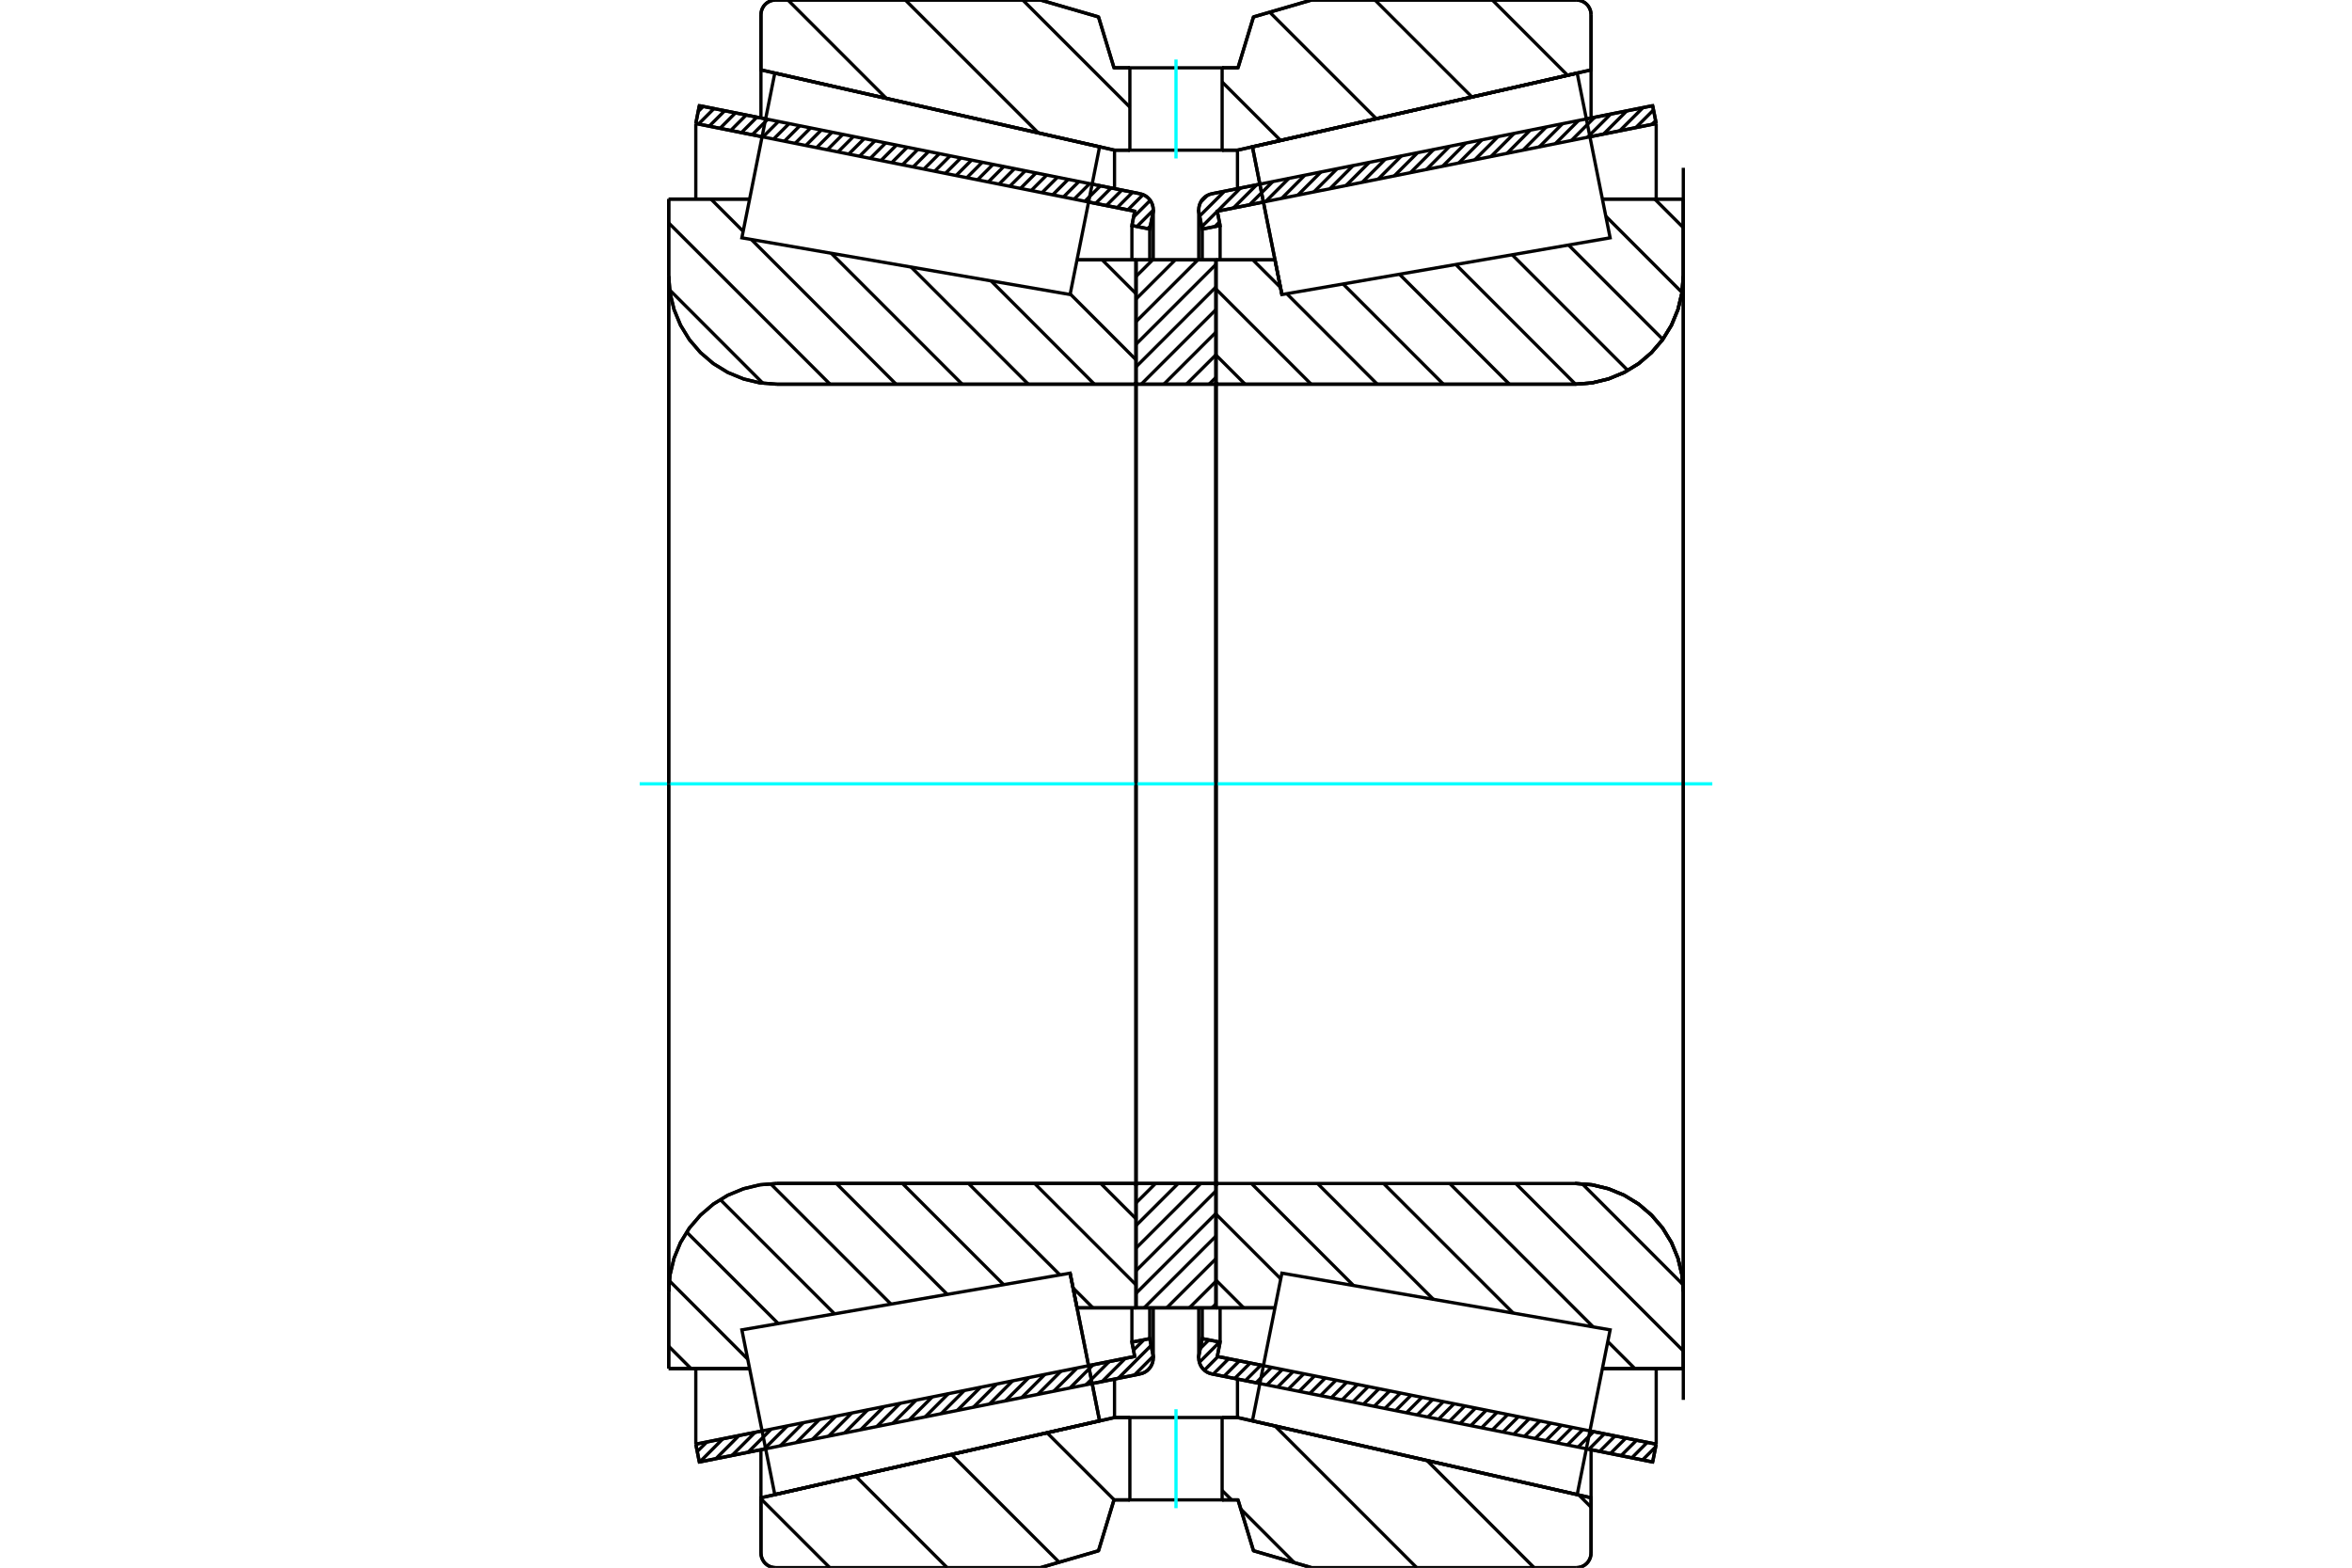 <?xml version="1.0" standalone="no"?>
<!DOCTYPE svg PUBLIC "-//W3C//DTD SVG 1.1//EN"
	"http://www.w3.org/Graphics/SVG/1.1/DTD/svg11.dtd">
<svg xmlns="http://www.w3.org/2000/svg" height="100%" width="100%" viewBox="0 0 36000 24000">
	<rect x="-1800" y="-1200" width="39600" height="26400" style="fill:#FFF"/>
	<g style="fill:none; fill-rule:evenodd" transform="matrix(1 0 0 1 0 0)">
		<g style="fill:none; stroke:#000; stroke-width:50; shape-rendering:geometricPrecision">
			<line x1="19284" y1="21181" x2="18550" y2="21034"/>
			<line x1="25296" y1="22382" x2="24281" y2="22179"/>
			<line x1="25350" y1="22109" x2="25296" y2="22382"/>
			<line x1="24336" y1="21906" x2="25350" y2="22109"/>
			<line x1="18632" y1="20766" x2="19338" y2="20907"/>
			<line x1="18675" y1="20547" x2="18632" y2="20766"/>
			<line x1="18402" y1="20493" x2="18675" y2="20547"/>
			<line x1="18353" y1="20739" x2="18402" y2="20493"/>
			<polyline points="18353,20739 18349,20763 18348,20788 18351,20826 18360,20863 18374,20899 18393,20932 18418,20961 18446,20987 18478,21008 18513,21024 18550,21034"/>
			<line x1="24281" y1="1821" x2="25296" y2="1618"/>
			<line x1="18550" y1="2966" x2="19284" y2="2819"/>
			<polyline points="18550,2966 18513,2976 18478,2992 18446,3013 18418,3039 18393,3068 18374,3101 18360,3137 18351,3174 18348,3212 18349,3237 18353,3261"/>
			<line x1="18402" y1="3507" x2="18353" y2="3261"/>
			<line x1="18675" y1="3453" x2="18402" y2="3507"/>
			<line x1="18632" y1="3234" x2="18675" y2="3453"/>
			<line x1="19338" y1="3093" x2="18632" y2="3234"/>
			<line x1="25350" y1="1891" x2="24336" y2="2094"/>
			<line x1="25296" y1="1618" x2="25350" y2="1891"/>
			<line x1="18402" y1="20022" x2="18402" y2="20493"/>
			<line x1="18402" y1="3507" x2="18402" y2="3978"/>
			<line x1="18675" y1="20022" x2="18675" y2="20547"/>
			<line x1="18675" y1="3453" x2="18675" y2="3978"/>
			<line x1="25350" y1="20951" x2="25350" y2="22109"/>
			<line x1="25350" y1="1891" x2="25350" y2="3049"/>
			<line x1="18348" y1="20022" x2="18348" y2="20788"/>
			<line x1="18348" y1="3212" x2="18348" y2="3978"/>
			<line x1="11719" y1="22179" x2="10704" y2="22382"/>
			<line x1="17450" y1="21034" x2="16716" y2="21181"/>
			<polyline points="17450,21034 17487,21024 17522,21008 17554,20987 17582,20961 17607,20932 17626,20899 17640,20863 17649,20826 17652,20788 17651,20763 17647,20739"/>
			<line x1="17598" y1="20493" x2="17647" y2="20739"/>
			<line x1="17325" y1="20547" x2="17598" y2="20493"/>
			<line x1="17368" y1="20766" x2="17325" y2="20547"/>
			<line x1="16662" y1="20907" x2="17368" y2="20766"/>
			<line x1="10650" y1="22109" x2="11664" y2="21906"/>
			<line x1="10704" y1="22382" x2="10650" y2="22109"/>
			<line x1="16716" y1="2819" x2="17450" y2="2966"/>
			<line x1="10704" y1="1618" x2="11719" y2="1821"/>
			<line x1="10650" y1="1891" x2="10704" y2="1618"/>
			<line x1="11664" y1="2094" x2="10650" y2="1891"/>
			<line x1="17368" y1="3234" x2="16662" y2="3093"/>
			<line x1="17325" y1="3453" x2="17368" y2="3234"/>
			<line x1="17598" y1="3507" x2="17325" y2="3453"/>
			<line x1="17647" y1="3261" x2="17598" y2="3507"/>
			<polyline points="17647,3261 17651,3237 17652,3212 17649,3174 17640,3137 17626,3101 17607,3068 17582,3039 17554,3013 17522,2992 17487,2976 17450,2966"/>
			<line x1="17325" y1="3978" x2="17325" y2="3453"/>
			<line x1="17325" y1="20547" x2="17325" y2="20022"/>
			<line x1="10650" y1="3049" x2="10650" y2="1891"/>
			<line x1="10650" y1="22109" x2="10650" y2="20951"/>
			<line x1="17598" y1="3978" x2="17598" y2="3507"/>
			<line x1="17598" y1="20493" x2="17598" y2="20022"/>
			<line x1="17652" y1="3978" x2="17652" y2="3212"/>
			<line x1="17652" y1="20788" x2="17652" y2="20022"/>
			<line x1="19621" y1="4509" x2="19621" y2="4509"/>
			<line x1="19515" y1="3978" x2="19621" y2="4509"/>
			<line x1="18612" y1="3978" x2="19515" y2="3978"/>
			<polyline points="18612,5845 18612,5851 18613,5856 18616,5862 18619,5867 18623,5871 18627,5875 18632,5878 18638,5881 18643,5882 18649,5882"/>
			<line x1="24108" y1="5882" x2="18649" y2="5882"/>
			<polyline points="24108,5882 24367,5862 24620,5801 24860,5702 25082,5566 25279,5397 25448,5200 25584,4978 25683,4738 25744,4485 25765,4226"/>
			<line x1="25765" y1="3048" x2="25765" y2="4226"/>
			<line x1="25765" y1="3048" x2="24526" y2="3048"/>
			<line x1="25765" y1="20952" x2="24526" y2="20952"/>
			<line x1="25765" y1="19774" x2="25765" y2="20952"/>
			<polyline points="25765,19774 25744,19515 25683,19262 25584,19022 25448,18800 25279,18603 25082,18434 24860,18298 24620,18199 24367,18138 24108,18118"/>
			<polyline points="18649,18118 18643,18118 18638,18119 18632,18122 18627,18125 18623,18129 18619,18133 18616,18138 18613,18144 18612,18149 18612,18155"/>
			<line x1="19515" y1="20022" x2="18612" y2="20022"/>
			<line x1="24526" y1="3662" x2="24526" y2="3662"/>
			<line x1="24526" y1="20338" x2="24526" y2="20338"/>
			<line x1="18612" y1="5882" x2="18612" y2="18118"/>
			<polyline points="18612,5845 18612,5851 18613,5856 18616,5862 18619,5867 18623,5871 18627,5875 18632,5878 18638,5881 18643,5882 18649,5882"/>
			<polyline points="18649,18118 18643,18118 18638,18119 18632,18122 18627,18125 18623,18129 18619,18133 18616,18138 18613,18144 18612,18149 18612,18155"/>
			<polyline points="24108,5882 24367,5862 24620,5801 24860,5702 25082,5566 25279,5397 25448,5200 25584,4978 25683,4738 25744,4485 25765,4226"/>
			<polyline points="25765,19774 25744,19515 25683,19262 25584,19022 25448,18800 25279,18603 25082,18434 24860,18298 24620,18199 24367,18138 24108,18118"/>
			<line x1="16379" y1="19491" x2="16379" y2="19491"/>
			<line x1="16485" y1="20022" x2="16379" y2="19491"/>
			<line x1="17388" y1="20022" x2="16485" y2="20022"/>
			<polyline points="17388,18155 17388,18149 17387,18144 17384,18138 17381,18133 17377,18129 17373,18125 17368,18122 17362,18119 17357,18118 17351,18118"/>
			<line x1="11892" y1="18118" x2="17351" y2="18118"/>
			<polyline points="11892,18118 11633,18138 11380,18199 11140,18298 10918,18434 10721,18603 10552,18800 10416,19022 10317,19262 10256,19515 10235,19774"/>
			<line x1="10235" y1="20952" x2="10235" y2="19774"/>
			<line x1="10235" y1="20952" x2="11474" y2="20952"/>
			<line x1="10235" y1="3048" x2="11474" y2="3048"/>
			<line x1="10235" y1="4226" x2="10235" y2="3048"/>
			<polyline points="10235,4226 10256,4485 10317,4738 10416,4978 10552,5200 10721,5397 10918,5566 11140,5702 11380,5801 11633,5862 11892,5882"/>
			<line x1="17351" y1="5882" x2="11892" y2="5882"/>
			<polyline points="17351,5882 17357,5882 17362,5881 17368,5878 17373,5875 17377,5871 17381,5867 17384,5862 17387,5856 17388,5851 17388,5845"/>
			<line x1="16485" y1="3978" x2="17388" y2="3978"/>
			<line x1="11474" y1="20338" x2="11474" y2="20338"/>
			<line x1="11474" y1="3662" x2="11474" y2="3662"/>
			<line x1="17388" y1="18118" x2="17388" y2="5882"/>
			<line x1="10235" y1="19774" x2="10235" y2="4226"/>
			<line x1="15925" y1="0" x2="16814" y2="259"/>
			<line x1="11873" y1="0" x2="15925" y2="0"/>
			<polyline points="11873,0 11838,3 11803,11 11770,25 11740,43 11713,66 11690,93 11672,123 11658,156 11650,191 11647,226"/>
			<line x1="11647" y1="1070" x2="11647" y2="226"/>
			<line x1="17059" y1="2299" x2="11647" y2="1070"/>
			<line x1="17294" y1="2299" x2="17059" y2="2299"/>
			<line x1="18941" y1="2299" x2="18706" y2="2299"/>
			<line x1="24353" y1="1070" x2="18941" y2="2299"/>
			<line x1="24353" y1="226" x2="24353" y2="1070"/>
			<polyline points="24353,226 24350,191 24342,156 24328,123 24310,93 24287,66 24260,43 24230,25 24197,11 24162,3 24127,0"/>
			<line x1="20075" y1="0" x2="24127" y2="0"/>
			<line x1="19186" y1="259" x2="20075" y2="0"/>
			<line x1="18949" y1="1038" x2="19186" y2="259"/>
			<line x1="18706" y1="1038" x2="18949" y2="1038"/>
			<line x1="17051" y1="1038" x2="17294" y2="1038"/>
			<line x1="16814" y1="259" x2="17051" y2="1038"/>
			<line x1="16814" y1="23741" x2="15925" y2="24000"/>
			<line x1="17051" y1="22962" x2="16814" y2="23741"/>
			<line x1="18949" y1="22962" x2="18706" y2="22962"/>
			<line x1="17294" y1="22962" x2="17051" y2="22962"/>
			<line x1="19186" y1="23741" x2="18949" y2="22962"/>
			<line x1="20075" y1="24000" x2="19186" y2="23741"/>
			<line x1="24127" y1="24000" x2="20075" y2="24000"/>
			<polyline points="24127,24000 24162,23997 24197,23989 24230,23975 24260,23957 24287,23934 24310,23907 24328,23877 24342,23844 24350,23809 24353,23774"/>
			<line x1="24353" y1="22930" x2="24353" y2="23774"/>
			<line x1="18941" y1="21701" x2="24353" y2="22930"/>
			<line x1="17059" y1="21701" x2="17294" y2="21701"/>
			<line x1="18706" y1="21701" x2="18941" y2="21701"/>
			<line x1="11647" y1="22930" x2="17059" y2="21701"/>
			<line x1="11647" y1="23774" x2="11647" y2="22930"/>
			<polyline points="11647,23774 11650,23809 11658,23844 11672,23877 11690,23907 11713,23934 11740,23957 11770,23975 11803,23989 11838,23997 11873,24000"/>
			<line x1="15925" y1="24000" x2="11873" y2="24000"/>
			<line x1="24353" y1="22193" x2="24353" y2="22930"/>
			<line x1="24353" y1="1070" x2="24353" y2="1807"/>
			<line x1="11647" y1="22193" x2="11647" y2="22930"/>
			<line x1="11647" y1="1070" x2="11647" y2="1807"/>
			<line x1="17059" y1="21112" x2="17059" y2="21701"/>
			<line x1="17059" y1="2299" x2="17059" y2="2888"/>
			<line x1="18941" y1="21112" x2="18941" y2="21701"/>
			<line x1="18941" y1="2299" x2="18941" y2="2888"/>
			<line x1="17388" y1="18118" x2="18612" y2="18118"/>
			<line x1="17388" y1="20022" x2="17388" y2="18118"/>
			<line x1="18612" y1="20022" x2="17388" y2="20022"/>
			<line x1="18612" y1="18118" x2="18612" y2="20022"/>
			<line x1="18612" y1="5882" x2="17388" y2="5882"/>
			<line x1="18612" y1="3978" x2="18612" y2="5882"/>
			<line x1="17388" y1="3978" x2="18612" y2="3978"/>
			<line x1="17388" y1="5882" x2="17388" y2="3978"/>
			<line x1="18612" y1="5882" x2="18612" y2="18118"/>
			<line x1="17388" y1="5882" x2="17388" y2="18118"/>
		</g>
		<g style="fill:none; stroke:#0FF; stroke-width:50; shape-rendering:geometricPrecision">
			<line x1="9791" y1="12000" x2="26209" y2="12000"/>
		</g>
		<g style="fill:none; stroke:#000; stroke-width:50; shape-rendering:geometricPrecision">
			<line x1="22842" y1="0" x2="23993" y2="1152"/>
			<line x1="21045" y1="0" x2="22529" y2="1484"/>
			<line x1="19435" y1="187" x2="21065" y2="1817"/>
			<line x1="18706" y1="1255" x2="19601" y2="2150"/>
			<line x1="15654" y1="0" x2="17294" y2="1640"/>
			<line x1="13857" y1="0" x2="15891" y2="2034"/>
			<line x1="12060" y1="0" x2="13566" y2="1506"/>
			<line x1="24167" y1="22888" x2="24353" y2="23074"/>
			<line x1="21842" y1="22359" x2="23482" y2="24000"/>
			<line x1="19516" y1="21831" x2="21685" y2="24000"/>
			<line x1="18706" y1="22818" x2="18851" y2="22962"/>
			<line x1="18992" y1="23103" x2="19811" y2="23923"/>
			<line x1="16026" y1="21935" x2="17054" y2="22962"/>
			<line x1="14562" y1="22268" x2="16211" y2="23916"/>
			<line x1="13098" y1="22600" x2="14498" y2="24000"/>
			<line x1="11647" y1="22946" x2="12701" y2="24000"/>
			<polyline points="18706,1038 18949,1038 19186,259 20075,0 24127,0"/>
			<polyline points="24353,226 24350,191 24342,156 24328,123 24310,93 24287,66 24260,43 24230,25 24197,11 24162,3 24127,0"/>
			<polyline points="24353,226 24353,1070 18941,2299 18706,2299"/>
			<polyline points="17294,1038 17051,1038 16814,259 15925,0 11873,0 11838,3 11803,11 11770,25 11740,43 11713,66 11690,93 11672,123 11658,156 11650,191 11647,226 11647,1070 17059,2299 17294,2299"/>
			<polyline points="17294,21701 17059,21701 11647,22930 11647,23774 11650,23809 11658,23844 11672,23877 11690,23907 11713,23934 11740,23957 11770,23975 11803,23989 11838,23997 11873,24000 15925,24000 16814,23741 17051,22962 17294,22962"/>
			<polyline points="18706,21701 18941,21701 24353,22930 24353,23774"/>
			<polyline points="24127,24000 24162,23997 24197,23989 24230,23975 24260,23957 24287,23934 24310,23907 24328,23877 24342,23844 24350,23809 24353,23774"/>
			<polyline points="24127,24000 20075,24000 19186,23741 18949,22962 18706,22962"/>
			<line x1="16870" y1="3978" x2="17388" y2="4496"/>
			<line x1="16381" y1="4500" x2="17388" y2="5508"/>
			<line x1="15169" y1="4300" x2="16751" y2="5882"/>
			<line x1="13946" y1="4089" x2="15740" y2="5882"/>
			<line x1="12723" y1="3877" x2="14728" y2="5882"/>
			<line x1="10882" y1="3048" x2="11375" y2="3541"/>
			<line x1="11500" y1="3666" x2="13716" y2="5882"/>
			<line x1="10235" y1="3413" x2="12705" y2="5882"/>
			<line x1="10249" y1="4438" x2="11679" y2="5869"/>
			<line x1="16848" y1="18118" x2="17388" y2="18659"/>
			<line x1="15836" y1="18118" x2="17388" y2="19670"/>
			<line x1="14824" y1="18118" x2="16224" y2="19518"/>
			<line x1="16424" y1="19717" x2="16729" y2="20022"/>
			<line x1="13813" y1="18118" x2="15362" y2="19667"/>
			<line x1="12801" y1="18118" x2="14499" y2="19816"/>
			<line x1="11793" y1="18121" x2="13637" y2="19965"/>
			<line x1="11024" y1="18364" x2="12774" y2="20114"/>
			<line x1="10510" y1="18862" x2="11912" y2="20263"/>
			<line x1="10245" y1="19607" x2="11445" y2="20808"/>
			<line x1="10235" y1="20610" x2="10577" y2="20952"/>
			<polyline points="17388,12000 17388,3978 17388,5845"/>
			<polyline points="17351,5882 17357,5882 17362,5881 17368,5878 17373,5875 17377,5871 17381,5867 17384,5862 17387,5856 17388,5851 17388,5845"/>
			<line x1="17351" y1="5882" x2="11892" y2="5882"/>
			<polyline points="10235,4226 10256,4485 10317,4738 10416,4978 10552,5200 10721,5397 10918,5566 11140,5702 11380,5801 11633,5862 11892,5882"/>
			<line x1="10235" y1="4226" x2="10235" y2="3048"/>
			<line x1="10235" y1="4226" x2="10235" y2="12000"/>
			<line x1="10235" y1="3048" x2="11474" y2="3048"/>
			<line x1="16485" y1="3978" x2="17388" y2="3978"/>
			<line x1="17388" y1="20022" x2="16485" y2="20022"/>
			<line x1="11474" y1="20952" x2="10235" y2="20952"/>
			<line x1="10235" y1="12000" x2="10235" y2="19774"/>
			<line x1="10235" y1="20952" x2="10235" y2="19774"/>
			<polyline points="11892,18118 11633,18138 11380,18199 11140,18298 10918,18434 10721,18603 10552,18800 10416,19022 10317,19262 10256,19515 10235,19774"/>
			<line x1="11892" y1="18118" x2="17351" y2="18118"/>
			<polyline points="17388,18155 17388,18149 17387,18144 17384,18138 17381,18133 17377,18129 17373,18125 17368,18122 17362,18119 17357,18118 17351,18118"/>
			<polyline points="17388,18155 17388,20022 17388,12000"/>
			<line x1="25328" y1="3048" x2="25765" y2="3485"/>
			<line x1="24579" y1="3310" x2="25745" y2="4477"/>
			<line x1="24008" y1="3751" x2="25451" y2="5195"/>
			<line x1="23145" y1="3900" x2="24916" y2="5671"/>
			<line x1="22283" y1="4049" x2="24115" y2="5882"/>
			<line x1="21420" y1="4198" x2="23104" y2="5882"/>
			<line x1="20557" y1="4347" x2="22093" y2="5882"/>
			<line x1="19695" y1="4496" x2="21081" y2="5882"/>
			<line x1="19176" y1="3978" x2="19600" y2="4401"/>
			<line x1="18612" y1="4425" x2="20069" y2="5882"/>
			<line x1="18612" y1="5436" x2="19058" y2="5882"/>
			<line x1="24216" y1="18121" x2="25761" y2="19667"/>
			<line x1="23200" y1="18118" x2="25765" y2="20682"/>
			<line x1="24609" y1="20538" x2="25023" y2="20952"/>
			<line x1="22189" y1="18118" x2="24385" y2="20314"/>
			<line x1="21177" y1="18118" x2="23162" y2="20103"/>
			<line x1="20166" y1="18118" x2="21940" y2="19892"/>
			<line x1="19154" y1="18118" x2="20717" y2="19680"/>
			<line x1="18612" y1="18587" x2="19604" y2="19579"/>
			<line x1="18612" y1="19598" x2="19036" y2="20022"/>
			<polyline points="18612,12000 18612,3978 18612,5845 18612,5851 18613,5856 18616,5862 18619,5867 18623,5871 18627,5875 18632,5878 18638,5881 18643,5882 18649,5882 24108,5882 24367,5862 24620,5801 24860,5702 25082,5566 25279,5397 25448,5200 25584,4978 25683,4738 25744,4485 25765,4226 25765,3048"/>
			<line x1="25765" y1="4226" x2="25765" y2="12000"/>
			<line x1="25765" y1="3048" x2="24526" y2="3048"/>
			<line x1="19515" y1="3978" x2="18612" y2="3978"/>
			<line x1="18612" y1="20022" x2="19515" y2="20022"/>
			<line x1="24526" y1="20952" x2="25765" y2="20952"/>
			<line x1="25765" y1="12000" x2="25765" y2="19774"/>
			<polyline points="25765,20952 25765,19774 25744,19515 25683,19262 25584,19022 25448,18800 25279,18603 25082,18434 24860,18298 24620,18199 24367,18138 24108,18118 18649,18118 18643,18118 18638,18119 18632,18122 18627,18125 18623,18129 18619,18133 18616,18138 18613,18144 18612,18149 18612,18155 18612,20022 18612,12000"/>
			<line x1="18612" y1="19961" x2="18550" y2="20022"/>
			<line x1="18612" y1="19615" x2="18204" y2="20022"/>
			<line x1="18612" y1="19269" x2="17858" y2="20022"/>
			<line x1="18612" y1="18923" x2="17512" y2="20022"/>
			<line x1="18612" y1="18577" x2="17388" y2="19800"/>
			<line x1="18612" y1="18231" x2="17388" y2="19454"/>
			<line x1="18379" y1="18118" x2="17388" y2="19108"/>
			<line x1="18033" y1="18118" x2="17388" y2="18762"/>
			<line x1="17687" y1="18118" x2="17388" y2="18416"/>
			<line x1="18612" y1="5777" x2="18506" y2="5882"/>
			<line x1="18612" y1="5431" x2="18160" y2="5882"/>
			<line x1="18612" y1="5085" x2="17814" y2="5882"/>
			<line x1="18612" y1="4739" x2="17468" y2="5882"/>
			<line x1="18612" y1="4393" x2="17388" y2="5616"/>
			<line x1="18612" y1="4047" x2="17388" y2="5270"/>
			<line x1="18335" y1="3978" x2="17388" y2="4924"/>
			<line x1="17989" y1="3978" x2="17388" y2="4578"/>
			<line x1="17643" y1="3978" x2="17388" y2="4232"/>
			<polyline points="17388,5882 17388,3978 18612,3978 18612,5882 17388,5882"/>
			<polyline points="17388,18118 18612,18118 18612,20022 17388,20022 17388,18118"/>
			<polyline points="18000,22962 18706,22962 18706,21701 17294,21701 17294,22962 18000,22962"/>
		</g>
		<g style="fill:none; stroke:#0FF; stroke-width:50; shape-rendering:geometricPrecision">
			<line x1="18000" y1="23089" x2="18000" y2="21574"/>
		</g>
		<g style="fill:none; stroke:#000; stroke-width:50; shape-rendering:geometricPrecision">
			<polyline points="18000,2299 18706,2299 18706,1038 17294,1038 17294,2299 18000,2299"/>
		</g>
		<g style="fill:none; stroke:#0FF; stroke-width:50; shape-rendering:geometricPrecision">
			<line x1="18000" y1="2426" x2="18000" y2="911"/>
		</g>
		<g style="fill:none; stroke:#000; stroke-width:50; shape-rendering:geometricPrecision">
			<line x1="25765" y1="21431" x2="25765" y2="2569"/>
			<line x1="18612" y1="18155" x2="18612" y2="5845"/>
			<polyline points="16605,20621 16830,21751 11859,22880 11859,22880"/>
			<polyline points="16379,19491 16379,19491 16605,20621"/>
			<polyline points="19395,3379 19170,2249 24141,1120 24141,1120"/>
			<polyline points="19621,4509 19621,4509 19395,3379"/>
			<polyline points="16605,20621 16830,21751 11859,22880 11607,21619 11355,20359 16379,19491 16605,20621"/>
			<polyline points="16605,3379 16379,4509 11355,3641 11607,2381 11859,1120 16830,2249 16605,3379"/>
			<polyline points="19395,20621 19621,19491 24645,20359 24393,21619 24141,22880 19170,21751 19395,20621"/>
			<polyline points="19395,3379 19170,2249 24141,1120 24393,2381 24645,3641 19621,4509 19395,3379"/>
			<line x1="17651" y1="20763" x2="17362" y2="21052"/>
			<line x1="17619" y1="20598" x2="17116" y2="21101"/>
			<line x1="17509" y1="20511" x2="17349" y2="20670"/>
			<line x1="17225" y1="20795" x2="16870" y2="21150"/>
			<line x1="16978" y1="20844" x2="16623" y2="21199"/>
			<line x1="16732" y1="20893" x2="16377" y2="21249"/>
			<line x1="16486" y1="20943" x2="16130" y2="21298"/>
			<line x1="16239" y1="20992" x2="15884" y2="21347"/>
			<line x1="15993" y1="21041" x2="15638" y2="21396"/>
			<line x1="15747" y1="21090" x2="15391" y2="21445"/>
			<line x1="15500" y1="21139" x2="15145" y2="21495"/>
			<line x1="15254" y1="21189" x2="14899" y2="21544"/>
			<line x1="15008" y1="21238" x2="14652" y2="21593"/>
			<line x1="14761" y1="21287" x2="14406" y2="21642"/>
			<line x1="14515" y1="21336" x2="14160" y2="21692"/>
			<line x1="14269" y1="21386" x2="13913" y2="21741"/>
			<line x1="14022" y1="21435" x2="13667" y2="21790"/>
			<line x1="13776" y1="21484" x2="13421" y2="21839"/>
			<line x1="13530" y1="21533" x2="13174" y2="21888"/>
			<line x1="13283" y1="21582" x2="12928" y2="21938"/>
			<line x1="13037" y1="21632" x2="12682" y2="21987"/>
			<line x1="12791" y1="21681" x2="12435" y2="22036"/>
			<line x1="12544" y1="21730" x2="12189" y2="22085"/>
			<line x1="12298" y1="21779" x2="11943" y2="22135"/>
			<line x1="12051" y1="21829" x2="11696" y2="22184"/>
			<line x1="11805" y1="21878" x2="11450" y2="22233"/>
			<line x1="11559" y1="21927" x2="11204" y2="22282"/>
			<line x1="11312" y1="21976" x2="10957" y2="22332"/>
			<line x1="11066" y1="22025" x2="10711" y2="22381"/>
			<line x1="10820" y1="22075" x2="10672" y2="22222"/>
			<line x1="17607" y1="3460" x2="17566" y2="3501"/>
			<line x1="17652" y1="3218" x2="17402" y2="3468"/>
			<line x1="17606" y1="3067" x2="17351" y2="3322"/>
			<line x1="17496" y1="2980" x2="17263" y2="3213"/>
			<line x1="17336" y1="2943" x2="17099" y2="3180"/>
			<line x1="17171" y1="2910" x2="16934" y2="3147"/>
			<line x1="17007" y1="2877" x2="16770" y2="3114"/>
			<line x1="16843" y1="2845" x2="16606" y2="3081"/>
			<line x1="16678" y1="2812" x2="16441" y2="3049"/>
			<line x1="16514" y1="2779" x2="16277" y2="3016"/>
			<line x1="16350" y1="2746" x2="16113" y2="2983"/>
			<line x1="16186" y1="2713" x2="15949" y2="2950"/>
			<line x1="16021" y1="2680" x2="15784" y2="2917"/>
			<line x1="15857" y1="2648" x2="15620" y2="2884"/>
			<line x1="15693" y1="2615" x2="15456" y2="2852"/>
			<line x1="15528" y1="2582" x2="15291" y2="2819"/>
			<line x1="15364" y1="2549" x2="15127" y2="2786"/>
			<line x1="15200" y1="2516" x2="14963" y2="2753"/>
			<line x1="15035" y1="2483" x2="14799" y2="2720"/>
			<line x1="14871" y1="2451" x2="14634" y2="2688"/>
			<line x1="14707" y1="2418" x2="14470" y2="2655"/>
			<line x1="14543" y1="2385" x2="14306" y2="2622"/>
			<line x1="14378" y1="2352" x2="14141" y2="2589"/>
			<line x1="14214" y1="2319" x2="13977" y2="2556"/>
			<line x1="14050" y1="2286" x2="13813" y2="2523"/>
			<line x1="13885" y1="2254" x2="13648" y2="2491"/>
			<line x1="13721" y1="2221" x2="13484" y2="2458"/>
			<line x1="13557" y1="2188" x2="13320" y2="2425"/>
			<line x1="13393" y1="2155" x2="13156" y2="2392"/>
			<line x1="13228" y1="2122" x2="12991" y2="2359"/>
			<line x1="13064" y1="2089" x2="12827" y2="2326"/>
			<line x1="12900" y1="2057" x2="12663" y2="2294"/>
			<line x1="12735" y1="2024" x2="12498" y2="2261"/>
			<line x1="12571" y1="1991" x2="12334" y2="2228"/>
			<line x1="12407" y1="1958" x2="12170" y2="2195"/>
			<line x1="12242" y1="1925" x2="12006" y2="2162"/>
			<line x1="12078" y1="1892" x2="11841" y2="2129"/>
			<line x1="11914" y1="1860" x2="11677" y2="2097"/>
			<line x1="11750" y1="1827" x2="11513" y2="2064"/>
			<line x1="11585" y1="1794" x2="11348" y2="2031"/>
			<line x1="11421" y1="1761" x2="11184" y2="1998"/>
			<line x1="11257" y1="1728" x2="11020" y2="1965"/>
			<line x1="11092" y1="1696" x2="10855" y2="1932"/>
			<line x1="10928" y1="1663" x2="10691" y2="1900"/>
			<line x1="10764" y1="1630" x2="10686" y2="1707"/>
			<polyline points="10650,1891 10704,1618 17450,2966"/>
			<polyline points="17647,3261 17652,3222 17650,3183 17643,3144 17629,3107 17610,3073 17585,3042 17557,3015 17524,2993 17488,2977 17450,2966"/>
			<polyline points="17647,3261 17598,3507 17325,3453 17368,3234 10650,1891"/>
			<polyline points="10650,22109 17368,20766 17325,20547 17598,20493 17647,20739"/>
			<polyline points="17450,21034 17488,21023 17524,21007 17557,20985 17585,20958 17610,20927 17629,20893 17643,20856 17650,20817 17652,20778 17647,20739"/>
			<polyline points="17450,21034 10704,22382 10650,22109"/>
			<line x1="25342" y1="22150" x2="25141" y2="22351"/>
			<line x1="25214" y1="22081" x2="24977" y2="22318"/>
			<line x1="25049" y1="22049" x2="24812" y2="22285"/>
			<line x1="24885" y1="22016" x2="24648" y2="22253"/>
			<line x1="24721" y1="21983" x2="24484" y2="22220"/>
			<line x1="24557" y1="21950" x2="24320" y2="22187"/>
			<line x1="24392" y1="21917" x2="24155" y2="22154"/>
			<line x1="24228" y1="21884" x2="23991" y2="22121"/>
			<line x1="24064" y1="21852" x2="23827" y2="22089"/>
			<line x1="23899" y1="21819" x2="23662" y2="22056"/>
			<line x1="23735" y1="21786" x2="23498" y2="22023"/>
			<line x1="23571" y1="21753" x2="23334" y2="21990"/>
			<line x1="23406" y1="21720" x2="23170" y2="21957"/>
			<line x1="23242" y1="21687" x2="23005" y2="21924"/>
			<line x1="23078" y1="21655" x2="22841" y2="21892"/>
			<line x1="22914" y1="21622" x2="22677" y2="21859"/>
			<line x1="22749" y1="21589" x2="22512" y2="21826"/>
			<line x1="22585" y1="21556" x2="22348" y2="21793"/>
			<line x1="22421" y1="21523" x2="22184" y2="21760"/>
			<line x1="22256" y1="21490" x2="22019" y2="21727"/>
			<line x1="22092" y1="21458" x2="21855" y2="21695"/>
			<line x1="21928" y1="21425" x2="21691" y2="21662"/>
			<line x1="21764" y1="21392" x2="21527" y2="21629"/>
			<line x1="21599" y1="21359" x2="21362" y2="21596"/>
			<line x1="21435" y1="21326" x2="21198" y2="21563"/>
			<line x1="21271" y1="21293" x2="21034" y2="21530"/>
			<line x1="21106" y1="21261" x2="20869" y2="21498"/>
			<line x1="20942" y1="21228" x2="20705" y2="21465"/>
			<line x1="20778" y1="21195" x2="20541" y2="21432"/>
			<line x1="20613" y1="21162" x2="20377" y2="21399"/>
			<line x1="20449" y1="21129" x2="20212" y2="21366"/>
			<line x1="20285" y1="21096" x2="20048" y2="21333"/>
			<line x1="20121" y1="21064" x2="19884" y2="21301"/>
			<line x1="19956" y1="21031" x2="19719" y2="21268"/>
			<line x1="19792" y1="20998" x2="19555" y2="21235"/>
			<line x1="19628" y1="20965" x2="19391" y2="21202"/>
			<line x1="19463" y1="20932" x2="19226" y2="21169"/>
			<line x1="19299" y1="20900" x2="19062" y2="21136"/>
			<line x1="19135" y1="20867" x2="18898" y2="21104"/>
			<line x1="18971" y1="20834" x2="18734" y2="21071"/>
			<line x1="18806" y1="20801" x2="18569" y2="21038"/>
			<line x1="18642" y1="20768" x2="18434" y2="20977"/>
			<line x1="18667" y1="20546" x2="18357" y2="20856"/>
			<line x1="18503" y1="20513" x2="18372" y2="20644"/>
			<line x1="25342" y1="1847" x2="25284" y2="1905"/>
			<line x1="25309" y1="1683" x2="25038" y2="1954"/>
			<line x1="25147" y1="1648" x2="24791" y2="2003"/>
			<line x1="24900" y1="1697" x2="24545" y2="2052"/>
			<line x1="24654" y1="1746" x2="24299" y2="2101"/>
			<line x1="24408" y1="1795" x2="24052" y2="2151"/>
			<line x1="24161" y1="1845" x2="23806" y2="2200"/>
			<line x1="23915" y1="1894" x2="23560" y2="2249"/>
			<line x1="23668" y1="1943" x2="23313" y2="2298"/>
			<line x1="23422" y1="1992" x2="23067" y2="2348"/>
			<line x1="23176" y1="2042" x2="22821" y2="2397"/>
			<line x1="22929" y1="2091" x2="22574" y2="2446"/>
			<line x1="22683" y1="2140" x2="22328" y2="2495"/>
			<line x1="22437" y1="2189" x2="22081" y2="2545"/>
			<line x1="22190" y1="2238" x2="21835" y2="2594"/>
			<line x1="21944" y1="2288" x2="21589" y2="2643"/>
			<line x1="21698" y1="2337" x2="21342" y2="2692"/>
			<line x1="21451" y1="2386" x2="21096" y2="2741"/>
			<line x1="21205" y1="2435" x2="20850" y2="2791"/>
			<line x1="20959" y1="2485" x2="20603" y2="2840"/>
			<line x1="20712" y1="2534" x2="20357" y2="2889"/>
			<line x1="20466" y1="2583" x2="20111" y2="2938"/>
			<line x1="20220" y1="2632" x2="19864" y2="2988"/>
			<line x1="19973" y1="2681" x2="19618" y2="3037"/>
			<line x1="19727" y1="2731" x2="19372" y2="3086"/>
			<line x1="19481" y1="2780" x2="19125" y2="3135"/>
			<line x1="19234" y1="2829" x2="18879" y2="3184"/>
			<line x1="18665" y1="3399" x2="18595" y2="3469"/>
			<line x1="18988" y1="2878" x2="18633" y2="3234"/>
			<line x1="18632" y1="3234" x2="18395" y2="3471"/>
			<line x1="18742" y1="2928" x2="18362" y2="3307"/>
			<line x1="18482" y1="2990" x2="18377" y2="3095"/>
			<polyline points="25350,1891 25296,1618 18550,2966 18512,2977 18476,2993 18443,3015 18415,3042 18390,3073 18371,3107 18357,3144 18350,3183 18348,3222 18353,3261 18402,3507 18675,3453 18632,3234 25350,1891"/>
			<polyline points="25350,22109 18632,20766 18675,20547 18402,20493 18353,20739 18348,20778 18350,20817 18357,20856 18371,20893 18390,20927 18415,20958 18443,20985 18476,21007 18512,21023 18550,21034 25296,22382 25350,22109"/>
		</g>
	</g>
</svg>
